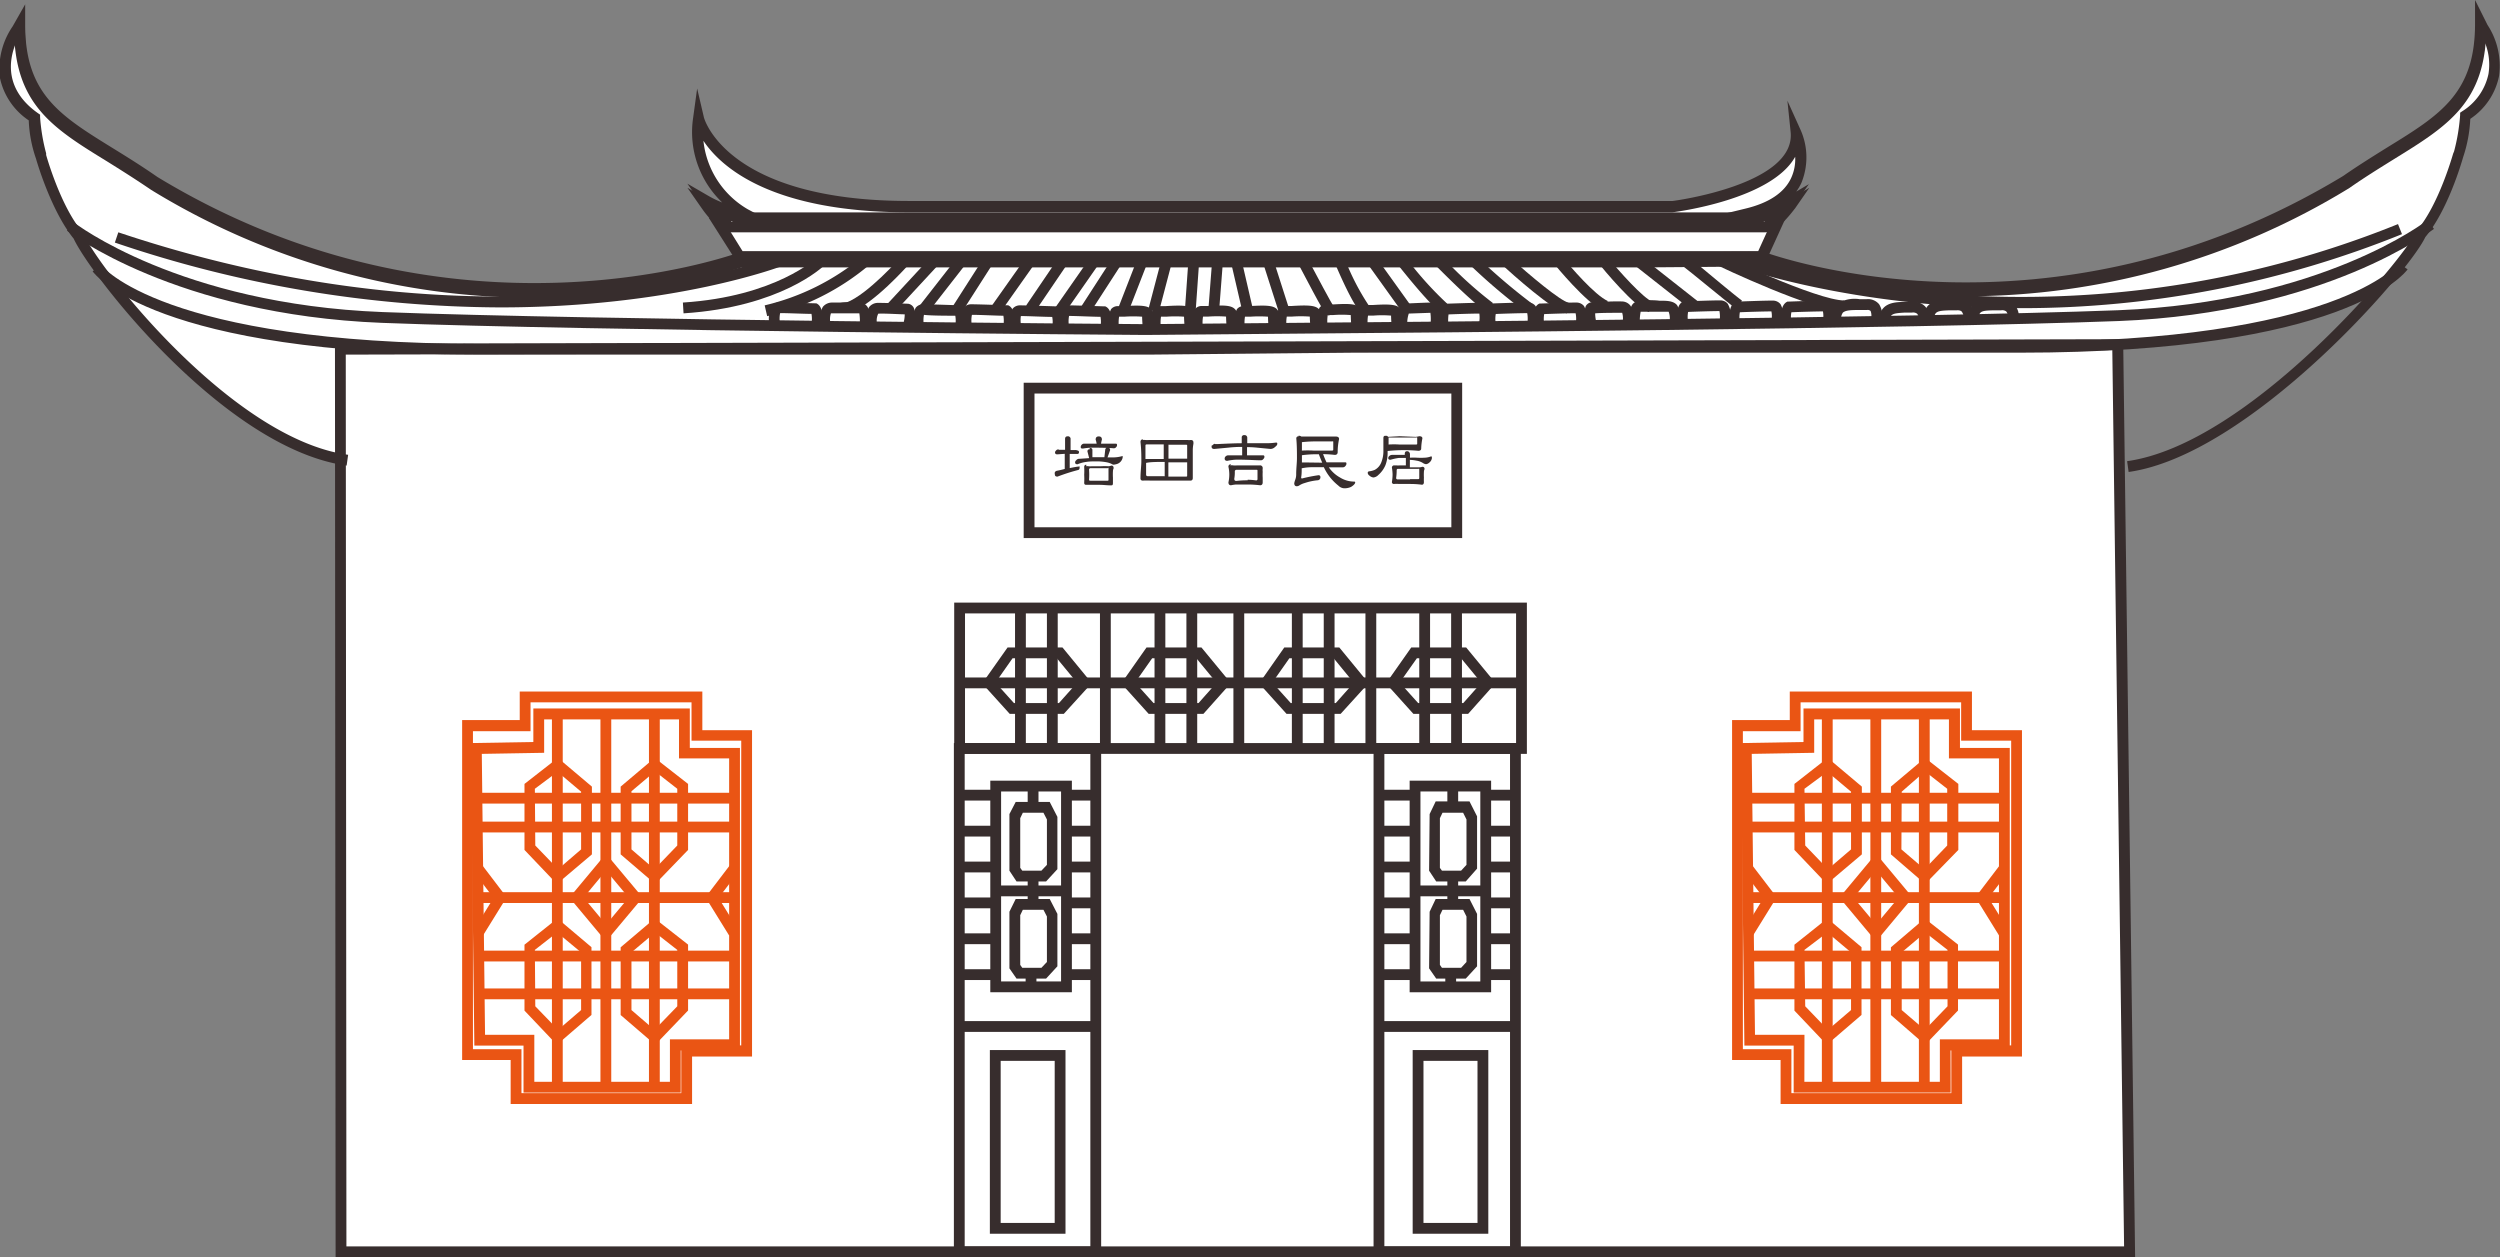 <svg id="圖層_1" data-name="圖層 1" xmlns="http://www.w3.org/2000/svg" xmlns:xlink="http://www.w3.org/1999/xlink" viewBox="0 0 231.37 116.35"><rect x="0" y="0" width="231.37" height="116.35" fill="#808080" stroke="none"/><defs><style>.cls-1{fill:none;}.cls-2{clip-path:url(#clip-path);}.cls-3{fill:#fff;}.cls-4{fill:#ea5514;}.cls-5{fill:#372d2d;}</style><clipPath id="clip-path" transform="translate(0 0)"><rect class="cls-1" width="231.37" height="116.35"/></clipPath></defs><g class="cls-2"><path class="cls-3" d="M163.09,23.72l1.41-3.09h-.32a8.92,8.92,0,0,0,1.5-1.63l-.47.24c.25-.31.42-.56.47-.61a8.79,8.79,0,0,1-3.5,1.16h-.5c7.27-1.74,4.5-7.59,4.5-7.59.55,5.43-11.42,6.93-11.42,6.93H84.09C66.5,19.13,64.63,11,64.63,11a8.77,8.77,0,0,0,4.3,8.8h-.07a8.85,8.85,0,0,1-3.51-1.16c.05.05.22.3.48.61L65.35,19a9.33,9.33,0,0,0,1.5,1.63H66.5l2,3.09h94.63Z" transform="translate(0 0)"/><path class="cls-3" d="M229.77,2.53l-.21-.41c0,8.41-5.34,9.54-12.46,14.5-28,17-54,7.12-54,7.11l-11.15.08H68.56s-26.2,10-54.28-7c-7.11-5-12.45-6.09-12.45-14.5l-.25.44s-3.31,4.7,1.66,8.16c.37,3.37.65,3.62.65,3.62A24.84,24.84,0,0,0,7,21.35c.13.17.25.35.39.5A25.43,25.43,0,0,0,9.9,25.7c4.29,5.67,13.16,15.14,21.61,16.79l0,73.36H197.09L196,31.9h-.12c15.66-.9,22.41-4.11,25-5.94A24.67,24.67,0,0,0,224,21.67a4.88,4.88,0,0,0,.38-.49,24.84,24.84,0,0,0,3.07-6.84s.29-.25.66-3.62c5-3.46,1.62-8.19,1.62-8.19" transform="translate(0 0)"/><path class="cls-4" d="M63,101.12H48.45V96.77H43.9l-.33-28,5.79-.1v-3.1H63.84v3.65h4.64v28H63Zm-13.55-1H62V96.19h5.48v-26H62.84V66.58H50.36v3.09l-5.77.1.3,26h4.56Z" transform="translate(0 0)"/><path class="cls-4" d="M64.05,102.17H47.26V98.1H42.77V66.64H48.1V64H65v3.58H69.6v30.2H64.05Zm-15.79-1H63.05V96.75H68.6V68.55H64V65H49.1v2.67H43.77V97.1h4.49Z" transform="translate(0 0)"/><rect class="cls-4" x="44.16" y="76.04" width="23.81" height="1"/><rect class="cls-4" x="44.16" y="73.37" width="23.81" height="1"/><rect class="cls-4" x="44.16" y="82.57" width="23.81" height="1"/><rect class="cls-4" x="44.16" y="87.98" width="23.81" height="1"/><rect class="cls-4" x="44.16" y="91.48" width="23.81" height="1"/><rect class="cls-4" x="55.57" y="66.08" width="1" height="34.54"/><rect class="cls-4" x="51.08" y="66.08" width="1" height="34.54"/><rect class="cls-4" x="60.06" y="66.08" width="1" height="34.54"/><path class="cls-4" d="M51.54,96.69l-3-3.16v-6.1L51.59,85l3.15,2.66v6.27Zm-2-3.56,2.11,2.18,2.13-1.83V88.14L51.56,86.3,49.5,87.91Z" transform="translate(0 0)"/><path class="cls-4" d="M51.54,81.81l-3-3.15V72.55l3.09-2.41,3.15,2.66v6.27Zm-2-3.56,2.11,2.19,2.13-1.83V73.27l-2.18-1.84L49.5,73Z" transform="translate(0 0)"/><polygon class="cls-4" points="55.68 86.64 52.7 83.07 55.64 79.54 56.41 80.18 54.01 83.07 56.45 86 55.68 86.64"/><polygon class="cls-4" points="44.7 86.58 43.85 86.06 45.68 83.1 43.77 80.59 44.56 79.98 46.89 83.04 44.7 86.58"/><path class="cls-4" d="M60.64,96.69l-3.2-2.75V87.67L60.59,85l3.09,2.42v6.1Zm-2.2-3.21,2.13,1.83,2.11-2.18V87.91L60.62,86.3l-2.18,1.84Z" transform="translate(0 0)"/><path class="cls-4" d="M60.64,81.81l-3.2-2.74V72.8l3.15-2.66,3.09,2.41v6.11Zm-2.2-3.2,2.13,1.83,2.11-2.19V73l-2.06-1.61-2.18,1.84Z" transform="translate(0 0)"/><polygon class="cls-4" points="56.49 86.64 55.73 86 58.18 83.07 55.77 80.18 56.53 79.54 59.48 83.07 56.49 86.64"/><polygon class="cls-4" points="67.48 86.58 65.29 83.04 67.62 79.98 68.42 80.59 66.5 83.1 68.33 86.06 67.48 86.58"/><path class="cls-5" d="M162.72,24.24v0H68.19l-2.6-4.09h.35a10.27,10.27,0,0,1-1-1.22L63.62,17l2,1.16a8.89,8.89,0,0,0,1.22.58,9,9,0,0,1-2.69-7.85l.37-2.7.62,2.65c0,.08,2.07,7.76,19,7.76h70.66c.05,0,11.42-1.49,10.92-6.38l-.3-2.9L166.63,12a6.25,6.25,0,0,1,.08,4.94,4.84,4.84,0,0,1-.47.79l1.17-.69L166.1,18.9a9.73,9.73,0,0,1-1,1.23h.18l-1.73,3.8-.37-.18v.47Zm-94-1h94l.95-2.09h-.35v-1a.7.7,0,0,0,.33-.13,8.78,8.78,0,0,1-1.49.29h-4.76l4.12-1c2.17-.52,3.59-1.46,4.23-2.8a4.16,4.16,0,0,0,.39-2c-2.2,3.95-10.94,5.09-11.37,5.14H84.1c-12.6,0-17.33-4.11-19-6.62a8.33,8.33,0,0,0,4.11,6.34l1.77.94H68.82A9,9,0,0,1,67.34,20a.71.71,0,0,0,.32.13v1h-.25Z" transform="translate(0 0)"/><path class="cls-5" d="M197,43.68l-.14-1c11.36-1.59,25.69-18.81,26.74-21.22l.07-.12c2.06-2.41,3.35-7.1,3.37-7.14l.08-.19a17.88,17.88,0,0,0,.56-3.36l0-.22.19-.13a5.37,5.37,0,0,0,2.43-3.44A5.46,5.46,0,0,0,230,4c-.61,5.52-4,7.6-8.47,10.38-1.3.81-2.65,1.64-4.1,2.65-27.17,16.49-52.57,7.86-54.43,7.19l-11.05.09H68.65c-1.73.62-27.49,9.38-54.63-7.09-1.48-1-2.82-1.86-4.13-2.67C5.38,11.76,2,9.68,1.42,4.11c-.59,1.5-1,4.19,2.1,6.37l.19.13,0,.23a17.62,17.62,0,0,0,.56,3.35l0,0,0,.15s1.31,4.73,3.36,7.14l.08.13c1.28,3,13.65,19,24.51,20.48l-.14,1c-11.35-1.59-23.74-17.69-25.26-21-2-2.46-3.31-6.77-3.49-7.41a12.18,12.18,0,0,1-.67-3.54,6.29,6.29,0,0,1-2.68-4A7,7,0,0,1,1.17,2.44L2.33.4V2.29c0,6.41,3.22,8.4,8.09,11.41,1.25.77,2.67,1.65,4.15,2.68,27.5,16.69,53.55,7.06,53.81,7l.18,0H151.9l11.21-.09.07,0c1.11.41,26.48,9.45,53.67-7,1.44-1,2.86-1.88,4.11-2.66,4.88-3,8.1-5,8.1-11.42V0l1.15,2.3A6.94,6.94,0,0,1,231.29,7a6.25,6.25,0,0,1-2.67,4,12.86,12.86,0,0,1-.66,3.54c-.18.63-1.45,4.95-3.5,7.4C222.9,25.29,208.16,42.11,197,43.68Z" transform="translate(0 0)"/><path class="cls-5" d="M163.37,21.5H67.66c-1.09,0-2.36-1.71-2.72-2.23l-1.32-1.89,2,1.17a8.48,8.48,0,0,0,3.29,1.11h93.27a8.42,8.42,0,0,0,3.27-1.11l2-1.17-1.31,1.89C165.73,19.79,164.46,21.5,163.37,21.5Zm-.17-1h.17a.7.7,0,0,0,.33-.13Zm-95.86-.13a.71.71,0,0,0,.32.13h.18Z" transform="translate(0 0)"/><path class="cls-5" d="M49.44,27.56A67.66,67.66,0,0,1,14,17.58c-1.47-1-2.82-1.85-4.12-2.66-5-3.07-8.57-5.29-8.57-12.27h1c0,6.42,3.22,8.41,8.1,11.42,1.25.78,2.67,1.65,4.14,2.68,27.5,16.69,53.55,7.06,53.81,7l.18,0H151.9l11.25-.09v1l-11.25.09H68.65A60.82,60.82,0,0,1,49.44,27.56Z" transform="translate(0 0)"/><path class="cls-5" d="M106,31c-.52,0-51.68-.38-70.65-1.12-19.13-.75-29.06-8.45-29.15-8.53l.62-.78c.09.07,9.79,7.58,28.57,8.31,19,.74,70.1,1.12,70.61,1.12l19.44-.17c.51,0,51.66-.39,70.62-1.12,18.78-.74,28.48-8.24,28.57-8.32l.63.79c-.1.07-10,7.78-29.16,8.53-19,.73-70.14,1.12-70.65,1.12Z" transform="translate(0 0)"/><path class="cls-5" d="M71.26,30.19a2.59,2.59,0,0,1,.16-1.88.85.85,0,0,1,.67-.32c.7,0,3.18.08,3.29.08l.16,0c.28.11.72.51.56,2l-1-.1a2.62,2.62,0,0,0,0-.92c-.63,0-2.3-.08-2.9-.07a2.45,2.45,0,0,0,0,1ZM72.1,29Z" transform="translate(0 0)"/><path class="cls-5" d="M84.57,30.37a2.6,2.6,0,0,1,.17-1.88.87.87,0,0,1,.66-.33c.71,0,3.19.09,3.29.09l.16,0c.28.11.72.51.56,2l-1-.11a2.64,2.64,0,0,0,0-.92c-.63,0-2.25,0-2.9-.08a2.7,2.7,0,0,0,0,1Z" transform="translate(0 0)"/><path class="cls-5" d="M89,30.37a2.66,2.66,0,0,1,.17-1.88.91.91,0,0,1,.67-.33c.71,0,3.19.09,3.29.09l.16,0c.28.11.73.51.57,2l-1-.11a2.73,2.73,0,0,0,0-.92c-.63,0-2.27-.09-2.91-.08a2.5,2.5,0,0,0,0,1Z" transform="translate(0 0)"/><path class="cls-5" d="M93.53,30.47a2.55,2.55,0,0,1,.17-1.88.86.86,0,0,1,.67-.33c.7,0,3.18.09,3.28.09l.16,0c.28.11.72.5.57,2l-1-.1a2.39,2.39,0,0,0,0-.92c-.63,0-2.3-.08-2.9-.08a2.53,2.53,0,0,0,.05,1Zm.85-1.21Z" transform="translate(0 0)"/><path class="cls-5" d="M98,30.47a2.55,2.55,0,0,1,.17-1.88.85.85,0,0,1,.66-.33c.71,0,3.19.09,3.29.09l.16,0c.28.11.73.5.57,2l-1-.11a2.73,2.73,0,0,0,0-.92c-.63,0-2.28-.08-2.91-.08a2.74,2.74,0,0,0,0,1Zm.85-1.21Z" transform="translate(0 0)"/><path class="cls-5" d="M75.91,30.31a2.55,2.55,0,0,1,.25-1.92A1.1,1.1,0,0,1,77,28h.76a6.38,6.38,0,0,1,2.25.14c.69.36.56,2,.54,2.16l-1-.09A4.46,4.46,0,0,0,79.53,29c-.3,0-1.18,0-1.72,0H77c-.08,0-.09,0-.1,0a1.72,1.72,0,0,0,0,1.07Z" transform="translate(0 0)"/><path class="cls-5" d="M84.55,30.38l-1-.29a2.94,2.94,0,0,0,.18-1c-.48,0-1.76-.09-2.45-.06a1.45,1.45,0,0,0-.08,1.06l-1,.21a2.55,2.55,0,0,1,.22-1.86,1.05,1.05,0,0,1,.8-.41c.93,0,2.75.08,2.82.08a.7.7,0,0,1,.52.36A2.47,2.47,0,0,1,84.55,30.38Z" transform="translate(0 0)"/><path class="cls-5" d="M181.9,27.42a59.41,59.41,0,0,1-19-2.86l.36-.94c.26.1,26.1,9.64,53.63-7.06,1.45-1,2.87-1.89,4.13-2.67,4.86-3,8.08-5,8.08-11.41h1c0,7-3.59,9.19-8.56,12.26-1.3.81-2.65,1.64-4.11,2.66A67.9,67.9,0,0,1,181.9,27.42Z" transform="translate(0 0)"/><path class="cls-5" d="M44.46,32.82c-30.1,0-35.67-7.4-35.89-7.71l.81-.58c0,.07,5.68,7.29,35.08,7.29h61.77l18.92-.18h61.78c29.4,0,35-7.22,35.07-7.29l.82.58c-.23.32-5.8,7.71-35.89,7.71H125.16l-18.92.18Z" transform="translate(0 0)"/><path class="cls-5" d="M183.12,29.61h-1c0-1.83,1.35-1.86,2.33-1.88l.68,0a1.5,1.5,0,0,1,1.28.41,1.83,1.83,0,0,1,.43,1.37l-1-.1.49.05-.49-.05a.89.89,0,0,0-.16-.58.61.61,0,0,0-.48-.11l-.74,0C183.33,28.75,183.12,28.81,183.12,29.61Z" transform="translate(0 0)"/><path class="cls-5" d="M179,29.65h-1c0-1.85,1.37-1.89,2.38-1.92l.63,0a1.48,1.48,0,0,1,1.25.4,2,2,0,0,1,.47,1.46l-1-.09a1,1,0,0,0-.18-.67s-.13-.14-.46-.11l-.68,0C179.23,28.76,179,28.84,179,29.65Z" transform="translate(0 0)"/><path class="cls-5" d="M174.88,29.86h-1c0-1.85,1.37-1.9,2.37-1.92l.63,0a1.5,1.5,0,0,1,1.28.41,1.79,1.79,0,0,1,.43,1.37l-1-.1.49.05-.49-.05a.83.83,0,0,0-.16-.58.61.61,0,0,0-.48-.11l-.68,0C175.11,29,174.88,29.05,174.88,29.86Z" transform="translate(0 0)"/><path class="cls-5" d="M174.12,29.9l-1-.27a1.22,1.22,0,0,0,0-.85.41.41,0,0,0-.34-.09h-.68c-.64,0-1.3,0-1.55.25a1,1,0,0,0-.14.78l-1,.09a2,2,0,0,1,.41-1.55,3,3,0,0,1,2.29-.57h.63a1.34,1.34,0,0,1,1.17.47A2.15,2.15,0,0,1,174.12,29.9Z" transform="translate(0 0)"/><path class="cls-5" d="M164.86,29.91c-.16-1.48.29-1.88.57-2l.15,0c.11,0,2.6-.1,3.3-.09a.9.9,0,0,1,.68.34,2.35,2.35,0,0,1,.15,1.73l-1-.23a2.31,2.31,0,0,0,0-.84c-.62,0-2.29.05-2.92.08a2.37,2.37,0,0,0,0,.92Z" transform="translate(0 0)"/><path class="cls-5" d="M160.08,29.91c-.15-1.48.29-1.88.57-2l.16,0c.1,0,2.57-.1,3.3-.09a.9.9,0,0,1,.68.34,2.3,2.3,0,0,1,.15,1.73l-1-.23a2.07,2.07,0,0,0,0-.84c-.64,0-2.28.05-2.92.08a2.71,2.71,0,0,0,0,.92Z" transform="translate(0 0)"/><path class="cls-5" d="M160.13,30l-1-.21a2.7,2.7,0,0,0,0-1c-.64,0-2.27.05-2.9.08a2.62,2.62,0,0,0,0,.92l-1,.1c-.16-1.48.28-1.88.56-2l.16,0c.1,0,2.59-.1,3.29-.09a.87.87,0,0,1,.67.33A2.59,2.59,0,0,1,160.13,30Zm-.85-1.21Z" transform="translate(0 0)"/><path class="cls-5" d="M146.82,30.2l-1-.21a2.5,2.5,0,0,0,0-1c-.62,0-2.28.05-2.91.08a2.89,2.89,0,0,0,0,.92l-1,.1c-.16-1.48.29-1.88.57-2l.16,0c.1,0,2.57-.1,3.29-.09a.89.89,0,0,1,.67.33A2.59,2.59,0,0,1,146.82,30.2Z" transform="translate(0 0)"/><path class="cls-5" d="M142.34,30.2l-1-.22a2.68,2.68,0,0,0,0-1c-.64,0-2.28.05-2.91.08a2.67,2.67,0,0,0,0,.91l-1,.11c-.16-1.48.29-1.88.57-2l.16,0c.1,0,2.56-.09,3.29-.09a.85.85,0,0,1,.66.33A2.6,2.6,0,0,1,142.34,30.2Z" transform="translate(0 0)"/><path class="cls-5" d="M133.09,30.24c-.15-1.37.14-1.86.33-2l.13-.13h.19c.1,0,2.58-.09,3.29-.09a.85.85,0,0,1,.66.33,2.65,2.65,0,0,1,.17,1.88l-1-.21a2.74,2.74,0,0,0,.05-1c-.59,0-2.19.05-2.85.08a3.83,3.83,0,0,0,0,1.06Z" transform="translate(0 0)"/><path class="cls-5" d="M129.34,30.37a2.76,2.76,0,0,1,.46-2.14l.13-.14h.2c.08,0,2-.1,2.52-.09a.75.75,0,0,1,.55.27,3,3,0,0,1,.18,2l-1-.16a4.37,4.37,0,0,0,0-1.16l-2,.07a2.75,2.75,0,0,0-.12,1.23ZM132.63,29Z" transform="translate(0 0)"/><path class="cls-5" d="M155.48,30.13l-1-.22a1.72,1.72,0,0,0-.05-1.06s0,0-.1,0h-.77c-.54,0-1.39,0-1.72,0a4.51,4.51,0,0,0-.07,1.19l-1,.09c0-.19-.14-1.82.55-2.16a6.22,6.22,0,0,1,2.25-.14c.67,0,1.29,0,1.64.41A2.57,2.57,0,0,1,155.48,30.13Z" transform="translate(0 0)"/><path class="cls-5" d="M146.83,30.2a2.57,2.57,0,0,1-.07-1.87.72.72,0,0,1,.44-.34c.16,0,2-.13,2.91-.09a1,1,0,0,1,.8.41,2.55,2.55,0,0,1,.22,1.86l-1-.22a1.76,1.76,0,0,0,0-1c-.71,0-2,0-2.5.05a3.12,3.12,0,0,0,.17,1Z" transform="translate(0 0)"/><path class="cls-5" d="M102.63,30.61a2.89,2.89,0,0,1,.2-2,.8.8,0,0,1,.61-.28l.56,0c1.46-.09,2.17-.07,2.52.27a.63.63,0,0,1,.19.49c0,.44.07,1.41.07,1.42l-1,.09s-.07-.76-.08-1.29a11.38,11.38,0,0,0-1.65,0l-.48,0a3.41,3.41,0,0,0,0,1.08ZM105.71,29h0Z" transform="translate(0 0)"/><path class="cls-5" d="M106.51,30.61a2.84,2.84,0,0,1,.21-2,.76.76,0,0,1,.6-.28l.56,0c1.46-.09,2.17-.07,2.51.27a.61.61,0,0,1,.2.49c0,.36,0,1.15.07,1.42l-1,.09s-.07-.76-.08-1.29a11.22,11.22,0,0,0-1.64,0l-.49,0a3.41,3.41,0,0,0,0,1.08Z" transform="translate(0 0)"/><path class="cls-5" d="M110.39,30.61a2.8,2.8,0,0,1,.2-2,.78.78,0,0,1,.61-.29l.56,0c1.46-.09,2.17-.07,2.51.27a.61.61,0,0,1,.2.49c0,.36,0,1.15.07,1.42l-1,.09s-.06-.76-.07-1.29a11.38,11.38,0,0,0-1.65,0l-.48,0a3.13,3.13,0,0,0,0,1.08ZM113.47,29h0Z" transform="translate(0 0)"/><path class="cls-5" d="M114.27,30.61a2.78,2.78,0,0,1,.21-2,.76.76,0,0,1,.6-.28l.56,0c1.46-.09,2.17-.07,2.51.26a.68.68,0,0,1,.21.49c0,.37,0,1.16.06,1.43l-1,.09s-.06-.76-.07-1.29a11.22,11.22,0,0,0-1.64,0l-.49,0a3.35,3.35,0,0,0,0,1.08Z" transform="translate(0 0)"/><path class="cls-5" d="M118.15,30.61a2.8,2.8,0,0,1,.2-2,.78.78,0,0,1,.61-.29l.56,0c1.46-.09,2.17-.07,2.51.26a.63.63,0,0,1,.2.49c0,.37,0,1.16.07,1.43l-1,.09s-.07-.76-.08-1.29a11.38,11.38,0,0,0-1.65,0l-.48,0a3.13,3.13,0,0,0,0,1.08Z" transform="translate(0 0)"/><path class="cls-5" d="M121.93,30.46a2.89,2.89,0,0,1,.2-2,.8.8,0,0,1,.61-.28l.56,0c1.46-.09,2.17-.07,2.51.26a.63.63,0,0,1,.2.49c0,.37,0,1.16.07,1.43l-1,.09s-.06-.77-.07-1.29a10.12,10.12,0,0,0-1.65,0l-.48,0a3.47,3.47,0,0,0,0,1.09Z" transform="translate(0 0)"/><path class="cls-5" d="M125.66,30.52a2.83,2.83,0,0,1,.2-2,.81.81,0,0,1,.61-.29l.55,0c1.46-.09,2.17-.07,2.52.27a.6.6,0,0,1,.2.48c0,.37,0,1.15.07,1.43l-1,.08s-.06-.76-.07-1.28a10.24,10.24,0,0,0-1.66,0l-.47,0a3.19,3.19,0,0,0,0,1.09Z" transform="translate(0 0)"/><path class="cls-5" d="M46.28,28.45a112,112,0,0,1-35.65-6l.32-.95c35.56,11.92,60.94,2.24,61.19,2.14l.37.93C72.35,24.64,62.39,28.45,46.28,28.45Z" transform="translate(0 0)"/><path class="cls-5" d="M63.26,29l-.06-1c8.61-.55,12.37-4.13,12.4-4.17l.71.71C76.15,24.69,72.28,28.42,63.26,29Z" transform="translate(0 0)"/><path class="cls-5" d="M71,29.26l-.23-1a22,22,0,0,0,9-4.48l.68.74A22.67,22.67,0,0,1,71,29.26Z" transform="translate(0 0)"/><path class="cls-5" d="M78.68,28.94,78.33,28c2-.76,4.94-4.12,5-4.15l.75.66C83.93,24.65,80.93,28.08,78.68,28.94Z" transform="translate(0 0)"/><rect class="cls-5" x="81.55" y="25.83" width="5.87" height="1" transform="translate(7.74 70.4) rotate(-47.18)"/><rect class="cls-5" x="84.24" y="25.98" width="5.83" height="1" transform="translate(12.65 78.88) rotate(-52.02)"/><rect class="cls-5" x="87.24" y="25.98" width="5.45" height="1" transform="translate(19.19 88) rotate(-57.4)"/><rect class="cls-5" x="90.9" y="25.9" width="5.67" height="1" transform="translate(18.07 87.7) rotate(-54.74)"/><rect class="cls-5" x="94.19" y="25.83" width="5.41" height="1" transform="translate(20.69 91.7) rotate(-55.83)"/><rect class="cls-5" x="96.65" y="26.09" width="5.88" height="1" transform="translate(20.8 93.05) rotate(-55.1)"/><rect class="cls-5" x="99.14" y="25.98" width="5.49" height="1" transform="translate(24.33 97.67) rotate(-57.12)"/><rect class="cls-5" x="102.47" y="25.9" width="4.77" height="1" transform="translate(42.24 114.55) rotate(-68.75)"/><rect class="cls-5" x="104.97" y="25.98" width="4.77" height="1" transform="translate(54.47 123.59) rotate(-75.28)"/><rect class="cls-5" x="108.02" y="25.98" width="4.62" height="1" transform="translate(76.15 134.67) rotate(-85.97)"/><rect class="cls-5" x="110.2" y="25.98" width="4.62" height="1" transform="translate(77.43 136.61) rotate(-85.58)"/><rect class="cls-5" x="114.46" y="24.12" width="1" height="4.77" transform="translate(-3.02 26.61) rotate(-13.03)"/><rect class="cls-5" x="117.64" y="24.06" width="1" height="5.06" transform="translate(-2.48 37.3) rotate(-17.76)"/><path class="cls-5" d="M123,29.19c-.33,0-.48-.29-2.9-4.87l.88-.46c.85,1.61,2.27,4.26,2.45,4.51l-.39.27,0,.54Z" transform="translate(0 0)"/><path class="cls-5" d="M126.26,29.21c-.67-.31-1.87-2.85-2.75-4.93l.92-.39a22.46,22.46,0,0,0,2.28,4.43Z" transform="translate(0 0)"/><rect class="cls-5" x="128.05" y="23.57" width="1" height="5.52" transform="translate(8.75 79.87) rotate(-35.66)"/><path class="cls-5" d="M133.58,29.05c-.78-.29-3.26-3.35-4.29-4.65l.78-.62a31.56,31.56,0,0,0,3.87,4.33Z" transform="translate(0 0)"/><path class="cls-5" d="M137.74,28.94c-1.13-.56-4.59-4.1-5-4.5l.72-.7a36.34,36.34,0,0,0,4.7,4.3Z" transform="translate(0 0)"/><path class="cls-5" d="M141.23,28.91a54.33,54.33,0,0,1-5.16-4.37l.68-.73a56.16,56.16,0,0,0,5,4.26Z" transform="translate(0 0)"/><path class="cls-5" d="M145,29c-1.28-.23-5.17-3.75-5.94-4.45l.68-.74c1.82,1.67,4.71,4.07,5.43,4.2Z" transform="translate(0 0)"/><path class="cls-5" d="M148.38,28.77c-1.63-.77-4.44-4.22-4.56-4.37l.77-.63c.77.95,3,3.54,4.21,4.09Z" transform="translate(0 0)"/><path class="cls-5" d="M152.61,28.87c-1.34-.44-4.2-3.93-4.76-4.62l.78-.63c1.23,1.52,3.48,4,4.29,4.3Z" transform="translate(0 0)"/><rect class="cls-5" x="153.73" y="22.91" width="1" height="6.66" transform="translate(38.24 131.22) rotate(-51.8)"/><path class="cls-5" d="M160.71,28.6c-.54-.35-4.51-3.66-5-4l.64-.77c1.75,1.47,4.5,3.74,4.87,4Z" transform="translate(0 0)"/><path class="cls-5" d="M187.06,28.52c-15.81,0-26.51-3.9-26.68-4l.35-.94c.28.11,28.52,10.37,61.2-2.84l.37.93A93.83,93.83,0,0,1,187.06,28.52Z" transform="translate(0 0)"/><path class="cls-5" d="M170.67,28.81c-2.79,0-11.5-4.14-11.87-4.32l.43-.9c.09,0,8.88,4.19,11.46,4.22Z" transform="translate(0 0)"/><path class="cls-5" d="M197.6,116.35H31.06L31,31.82h.5l165-.43v.5Zm-165.54-1H196.58L195.49,32.4,32,32.82Z" transform="translate(0 0)"/><path class="cls-4" d="M180.53,101.12H166V96.77h-4.56l-.32-28,5.79-.1v-3.1h14.48v3.65H186v28h-5.48Zm-13.54-1h12.54V96.19H185v-26h-4.63V66.58H167.9v3.09l-5.78.1.3,26H167Z" transform="translate(0 0)"/><path class="cls-4" d="M181.59,102.17h-16.8V98.1H160.3V66.64h5.34V64H182.5v3.58h4.63v30.2h-5.54Zm-15.8-1h14.8V96.75h5.54V68.55H181.5V65H166.64v2.67H161.3V97.1h4.49Z" transform="translate(0 0)"/><rect class="cls-4" x="161.7" y="76.04" width="23.81" height="1"/><rect class="cls-4" x="161.7" y="73.37" width="23.81" height="1"/><rect class="cls-4" x="161.7" y="82.57" width="23.81" height="1"/><rect class="cls-4" x="161.7" y="87.98" width="23.81" height="1"/><rect class="cls-4" x="161.7" y="91.48" width="23.81" height="1"/><rect class="cls-4" x="173.1" y="66.08" width="1" height="34.54"/><rect class="cls-4" x="168.61" y="66.08" width="1" height="34.54"/><rect class="cls-4" x="177.59" y="66.08" width="1" height="34.54"/><path class="cls-4" d="M169.07,96.69l-3-3.16v-6.1L169.12,85l3.16,2.66v6.27Zm-2-3.56,2.1,2.18,2.14-1.83V88.14l-2.19-1.84L167,87.91Z" transform="translate(0 0)"/><path class="cls-4" d="M169.07,81.81l-3-3.15V72.55l3.08-2.41,3.16,2.66v6.27Zm-2-3.56,2.1,2.19,2.14-1.83V73.27l-2.19-1.84L167,73Z" transform="translate(0 0)"/><polygon class="cls-4" points="173.22 86.64 170.24 83.07 173.18 79.54 173.95 80.18 171.54 83.07 173.99 86 173.22 86.64"/><polygon class="cls-4" points="162.24 86.58 161.39 86.06 163.22 83.1 161.3 80.59 162.09 79.98 164.43 83.04 162.24 86.58"/><path class="cls-4" d="M178.17,96.69,175,93.94V87.67L178.13,85l3.08,2.42v6.1ZM176,93.48l2.14,1.83,2.1-2.18V87.91l-2.06-1.61L176,88.14Z" transform="translate(0 0)"/><path class="cls-4" d="M178.17,81.81,175,79.07V72.8l3.16-2.66,3.08,2.41v6.11Zm-2.2-3.2,2.14,1.83,2.1-2.19V73l-2.06-1.61L176,73.27Z" transform="translate(0 0)"/><polygon class="cls-4" points="174.03 86.64 173.26 86 175.71 83.07 173.3 80.18 174.07 79.54 177.01 83.07 174.03 86.64"/><polygon class="cls-4" points="185.01 86.58 182.82 83.04 185.15 79.98 185.95 80.59 184.03 83.1 185.86 86.06 185.01 86.58"/><path class="cls-5" d="M141.31,69.77h-53v-14h53Zm-52-1h51v-12h-51Z" transform="translate(0 0)"/><path class="cls-5" d="M101.91,116.35H88.28V68.77h13.63Zm-12.63-1h11.63V69.77H89.28Z" transform="translate(0 0)"/><rect class="cls-5" x="101.8" y="55.97" width="1" height="13.3"/><rect class="cls-5" x="114.15" y="55.97" width="1" height="13.3"/><rect class="cls-5" x="126.37" y="56.28" width="1" height="12.99"/><rect class="cls-5" x="88.78" y="62.7" width="52.04" height="1"/><rect class="cls-5" x="93.94" y="56.28" width="1" height="12.99"/><rect class="cls-5" x="96.89" y="56.28" width="1" height="12.99"/><path class="cls-5" d="M98.45,66.07h-5l-2.55-2.82,2.35-3.33h5.08l2.71,3.3Zm-4.61-1H98l1.68-1.88-1.87-2.27h-4.1l-1.58,2.25Z" transform="translate(0 0)"/><rect class="cls-5" x="106.85" y="56.28" width="1" height="12.99"/><rect class="cls-5" x="109.8" y="56.28" width="1" height="12.99"/><path class="cls-5" d="M111.37,66.07h-5.06l-2.54-2.82,2.34-3.33h5.08l2.72,3.3Zm-4.61-1h4.16l1.67-1.88-1.87-2.27h-4.09l-1.58,2.25Z" transform="translate(0 0)"/><rect class="cls-5" x="119.56" y="56.28" width="1" height="12.99"/><rect class="cls-5" x="122.51" y="56.28" width="1" height="12.99"/><path class="cls-5" d="M124.07,66.07h-5l-2.54-2.82,2.33-3.33h5.09l2.71,3.3Zm-4.61-1h4.16l1.67-1.88-1.86-2.27h-4.1l-1.58,2.25Z" transform="translate(0 0)"/><rect class="cls-5" x="131.35" y="56.28" width="1" height="12.99"/><rect class="cls-5" x="134.3" y="56.28" width="1" height="12.99"/><path class="cls-5" d="M135.87,66.07h-5.06l-2.54-2.82,2.34-3.33h5.08l2.72,3.3Zm-4.62-1h4.17l1.67-1.88-1.87-2.27h-4.09l-1.59,2.25Z" transform="translate(0 0)"/><rect class="cls-5" x="88.78" y="94.5" width="12.63" height="1"/><path class="cls-5" d="M99.2,91.83H91.65V72.25H99.2Zm-6.55-1H98.2V73.25H92.65Z" transform="translate(0 0)"/><rect class="cls-5" x="88.78" y="89.7" width="3.37" height="1"/><rect class="cls-5" x="88.78" y="86.38" width="3.37" height="1"/><rect class="cls-5" x="88.78" y="83.06" width="3.37" height="1"/><rect class="cls-5" x="88.78" y="79.74" width="3.37" height="1"/><rect class="cls-5" x="88.78" y="76.42" width="3.37" height="1"/><rect class="cls-5" x="88.78" y="73.09" width="3.37" height="1"/><rect class="cls-5" x="98.93" y="89.7" width="2.53" height="1"/><rect class="cls-5" x="98.93" y="86.38" width="2.53" height="1"/><rect class="cls-5" x="98.93" y="83.06" width="2.53" height="1"/><rect class="cls-5" x="98.93" y="79.74" width="2.53" height="1"/><rect class="cls-5" x="98.93" y="76.42" width="2.53" height="1"/><rect class="cls-5" x="98.93" y="73.09" width="2.53" height="1"/><path class="cls-5" d="M96.81,81.58H94.08l-.66-1,0-5.24L94,74.22h3.15l.71,1.38v4.84Zm-2.2-1h1.77l.51-.54v-4.2l-.32-.62H94.66l-.24.5v4.6Z" transform="translate(0 0)"/><path class="cls-5" d="M96.81,90.57H94.08l-.66-.95,0-5.24L94,83.2h3.15l.71,1.38v4.85Zm-2.2-1h1.77l.51-.54V84.82l-.32-.62H94.66l-.24.5v4.6Z" transform="translate(0 0)"/><rect class="cls-5" x="95.11" y="72.75" width="1" height="1.97"/><rect class="cls-5" x="95.11" y="81.08" width="1" height="2.74"/><rect class="cls-5" x="92.15" y="81.95" width="6.55" height="1"/><rect class="cls-5" x="94.92" y="90.2" width="1" height="1.13"/><path class="cls-5" d="M140.75,116.35H127.12V68.77h13.63Zm-12.63-1h11.63V69.77H128.12Z" transform="translate(0 0)"/><rect class="cls-5" x="127.62" y="94.5" width="12.63" height="1"/><path class="cls-5" d="M138,91.83h-7.54V72.25H138Zm-6.54-1H137V73.25h-5.54Z" transform="translate(0 0)"/><rect class="cls-5" x="127.62" y="89.7" width="3.37" height="1"/><rect class="cls-5" x="127.62" y="86.38" width="3.37" height="1"/><rect class="cls-5" x="127.62" y="83.06" width="3.37" height="1"/><rect class="cls-5" x="127.62" y="79.74" width="3.37" height="1"/><rect class="cls-5" x="127.62" y="76.42" width="3.37" height="1"/><rect class="cls-5" x="127.62" y="73.09" width="3.37" height="1"/><rect class="cls-5" x="137.77" y="89.7" width="2.53" height="1"/><rect class="cls-5" x="137.77" y="86.38" width="2.53" height="1"/><rect class="cls-5" x="137.77" y="83.06" width="2.53" height="1"/><rect class="cls-5" x="137.77" y="79.74" width="2.53" height="1"/><rect class="cls-5" x="137.77" y="76.42" width="2.53" height="1"/><rect class="cls-5" x="137.77" y="73.09" width="2.53" height="1"/><path class="cls-5" d="M135.65,81.58h-2.73l-.66-1,.05-5.24.56-1.17H136l.7,1.38v4.84Zm-2.2-1h1.77l.5-.54v-4.2l-.31-.62H133.5l-.24.5v4.6Z" transform="translate(0 0)"/><path class="cls-5" d="M135.65,90.57h-2.73l-.66-.95.05-5.24.56-1.18H136l.7,1.38v4.85Zm-2.2-1h1.77l.5-.54V84.82l-.31-.62H133.5l-.24.5v4.6Z" transform="translate(0 0)"/><rect class="cls-5" x="133.95" y="72.75" width="1" height="1.97"/><rect class="cls-5" x="133.95" y="81.08" width="1" height="2.74"/><rect class="cls-5" x="130.99" y="81.95" width="6.55" height="1"/><rect class="cls-5" x="133.76" y="90.2" width="1" height="1.13"/><path class="cls-5" d="M98.61,114.18h-7v-17h7Zm-6-1h5v-15h-5Z" transform="translate(0 0)"/><path class="cls-5" d="M137.74,114.18h-7v-17h7Zm-6-1h5v-15h-5Z" transform="translate(0 0)"/><path class="cls-5" d="M135.32,49.8H94.74V35.42h40.58Zm-39.58-1h38.58V36.42H95.74Z" transform="translate(0 0)"/><path class="cls-5" d="M98,41.63h.57v-1c0-.17.08-.25.24-.25a.24.24,0,0,1,.27.27l0,1h.4a.68.68,0,0,1,.27.05.14.14,0,0,1,.11.14c0,.11-.05.17-.14.17H99l0,1.31c.35-.07.61-.12.8-.14s.11,0,.11.13a.17.17,0,0,1-.14.19,17.67,17.67,0,0,0-1.9.61q-.24,0-.24-.18a.41.41,0,0,1,0-.24.32.32,0,0,1,.18-.12c.27-.05.51-.11.73-.17V42l-.69.05q-.21,0-.21-.18a.26.26,0,0,1,.09-.17.28.28,0,0,1,.23-.11m2.88-.14c.18,0,.26.07.26.2v.66h.38c.22,0,.46,0,.73,0l.08-.71a.2.2,0,0,1,.21-.17c.16,0,.24.07.24.23l-.24.67.62,0a3.16,3.16,0,0,0,.78-.13s0,.05,0,.15a.78.78,0,0,1-.64.62A.68.68,0,0,1,103,43a1.85,1.85,0,0,0-.66-.23,4.83,4.83,0,0,0-.88-.07c-.31,0-.63,0-.93.05a3,3,0,0,0-.81.22c-.14,0-.22-.06-.22-.16a.24.24,0,0,1,.1-.21.35.35,0,0,1,.31-.14l.89-.06a.07.07,0,0,1,0,0l-.16-.62c0-.13.07-.2.22-.2m.83-1.19c.2,0,.29.1.29.3a2.45,2.45,0,0,0-.08.37l1.37,0c.08,0,.11.05.11.13a.25.25,0,0,1-.08.19.28.28,0,0,1-.21.11q-.64-.06-2.07-.06a5.68,5.68,0,0,0-.78.08c-.15,0-.22,0-.22-.15a.3.3,0,0,1,.1-.21.29.29,0,0,1,.21-.09l.26,0h.9a1.82,1.82,0,0,0-.09-.37c0-.2.09-.3.29-.3m-1.16,2.76a.66.66,0,0,1,.21,0,1.24,1.24,0,0,0,.3,0h.86a6,6,0,0,1,.68,0,.83.83,0,0,0,.27-.06.19.19,0,0,1,.21.21.06.06,0,0,1,0,.05.69.69,0,0,0-.06.28,5.17,5.17,0,0,0,0,.57c0,.12,0,.29,0,.5s-.06.22-.19.22c-.37,0-.7-.05-1-.05h-.89l-.4,0c-.12,0-.18-.06-.18-.19a7,7,0,0,0,0-.74,6.45,6.45,0,0,0,0-.71c0-.15.07-.22.2-.22m1.27,1.48.67,0c.07,0,.11,0,.11-.08,0-.45,0-.78,0-1s0-.08-.1-.08q-.54,0-1.56,0a.13.13,0,0,0-.14.14,6.57,6.57,0,0,1,0,.91c0,.07,0,.11.16.11.26,0,.55,0,.89,0" transform="translate(0 0)"/><path class="cls-5" d="M105.75,40.72a1,1,0,0,1,.24,0,1.56,1.56,0,0,0,.35,0h2l1.57,0a.88.88,0,0,0,.29,0c.17,0,.25.08.25.24l0,.11a3.19,3.19,0,0,0-.06.61c0,.38,0,.8,0,1.24s0,.76,0,1.32c0,.16-.08.24-.22.24-.77,0-1.45,0-2.07,0-.85,0-1.39,0-1.61,0a7.25,7.25,0,0,0-.73,0,.19.19,0,0,1-.21-.21c0-.61.08-1.14.08-1.6s0-1.07-.08-1.76c0-.17.08-.25.24-.25m2,3.39v-1.3c-.72,0-1.29,0-1.72.09,0,.37,0,.73,0,1.07a.14.14,0,0,0,.16.16l1.58,0M106,42.48h1.7V41.13h-1.53c-.11,0-.16,0-.16.13,0,.42,0,.82,0,1.22m2.12.33v1.3l1.6,0c.09,0,.14,0,.14-.09V42.79c-.65,0-1.23,0-1.73,0m0-1.67v1.33h1.59l.14,0V41.24a.07.07,0,0,0-.08-.08l-1.64,0" transform="translate(0 0)"/><path class="cls-5" d="M112.44,41.1l.21,0c1-.05,1.78-.08,2.27-.08v-.51a.21.21,0,0,1,.24-.24.24.24,0,0,1,.27.27v.48h1.7c.21,0,.53,0,.94-.06.1,0,.14,0,.14.11s-.06.18-.2.29a.62.62,0,0,1-.42.19l-1.24-.12a9.36,9.36,0,0,0-.94-.05l0,.76,1.5,0c.07,0,.11.05.11.14a.26.26,0,0,1-.09.19.29.29,0,0,1-.23.13c-.47,0-1.22-.06-2.26-.06a5,5,0,0,0-.86.11c-.16,0-.24-.07-.24-.22a.28.28,0,0,1,.1-.2.33.33,0,0,1,.22-.09l.3,0h1v-.78h-.06a11.57,11.57,0,0,0-1.24.07l-1.28.12c-.16,0-.25-.07-.25-.21s0-.08.11-.15a.29.29,0,0,1,.22-.12m1.39,2a.84.84,0,0,1,.27,0,1.81,1.81,0,0,0,.38,0h1l.8,0,.29,0a.24.24,0,0,1,.27.26s0,0,0,.05a1,1,0,0,0,0,.28,4.58,4.58,0,0,0,0,.55c0,.1,0,.25,0,.43s-.08.27-.24.27a9.93,9.93,0,0,0-1.15-.07c-.56,0-.91,0-1.07,0a3.35,3.35,0,0,0-.47.07q-.24,0-.24-.27a3.44,3.44,0,0,0,.08-.73,3.32,3.32,0,0,0-.08-.7.21.21,0,0,1,.24-.24m1.54,1.43a5.77,5.77,0,0,1,.78.06.12.12,0,0,0,.13-.14v-.75c0-.06,0-.09-.08-.09-.42,0-1,0-1.85,0a.15.15,0,0,0-.17.17,3.47,3.47,0,0,1-.05.66c0,.14.06.2.19.2a8,8,0,0,1,1.05-.06" transform="translate(0 0)"/><path class="cls-5" d="M120.17,40.33a.35.35,0,0,1,.26.07l1.16,0,1.67,0,.35,0c.22,0,.32.08.32.23a5.66,5.66,0,0,0-.13,1.2q0,.27-.27.27a10.11,10.11,0,0,0-1.08-.07c.11.29.21.54.32.76l1.73,0c.07,0,.11,0,.11.14a.31.31,0,0,1-.09.19.3.3,0,0,1-.24.13l-1.3,0,.11.15a3.08,3.08,0,0,0,.94.8,2.49,2.49,0,0,0,1.25.37c.09,0,.14,0,.14.09s-.13.25-.38.4a1.42,1.42,0,0,1-.65.13.81.81,0,0,1-.53-.25,4.68,4.68,0,0,1-.94-1,4.55,4.55,0,0,1-.4-.7h-1.19a4.71,4.71,0,0,0-.86.1h0c0,.29,0,.56-.05.83,0,.07,0,.11.09.11a14.37,14.37,0,0,1,1.51-.3c.12,0,.18.06.18.17a.27.27,0,0,1-.27.3,5.21,5.21,0,0,0-1.17.25,1.84,1.84,0,0,0-.52.23A.38.38,0,0,1,120,45c-.14,0-.22-.1-.22-.28a2,2,0,0,1,.08-.29,1.41,1.41,0,0,0,.1-.57c0-.52.07-1,.07-1.46s0-1.2-.06-1.81c0-.14.07-.21.22-.21m2.18,2.44c-.1-.23-.21-.49-.31-.78h-.13a10.28,10.28,0,0,0-1.44.09c0,.23,0,.46,0,.67h.1l.29,0Zm-1.87-1.12a10.17,10.17,0,0,1,1.06,0l1.67,0c.11,0,.16,0,.16-.1,0-.27,0-.48,0-.64s0-.11-.13-.11c-.26,0-.74,0-1.45,0a12.59,12.59,0,0,0-1.32.07c0,.28,0,.56,0,.83" transform="translate(0 0)"/><path class="cls-5" d="M129.54,40.37l1.46.06a1.51,1.51,0,0,0,.34-.06c.2,0,.3.07.3.2a5.39,5.39,0,0,0-.11.94q0,.21-.27.21a14,14,0,0,0-1.45-.06,13.58,13.58,0,0,0-1.39.08v.1a3.18,3.18,0,0,1-.2,1.21,2.48,2.48,0,0,1-.66.91.74.74,0,0,1-.45.23.67.67,0,0,1-.38-.18.34.34,0,0,1-.15-.24.14.14,0,0,1,.13-.15,1.72,1.72,0,0,0,.53-.14,1.32,1.32,0,0,0,.6-.7,2.8,2.8,0,0,0,.19-1.13c0-.26,0-.63,0-1.11q0-.21.18-.21c.13,0,.21,0,.24.1Zm.47,2V42q0-.24.21-.24t.27.24v.36a5.89,5.89,0,0,1,.68,0,5.6,5.6,0,0,0,.65,0,1.86,1.86,0,0,0,.64-.13s.06,0,.06.16a.62.62,0,0,1-.24.42.53.53,0,0,1-.3.15.62.62,0,0,1-.29-.11,1.59,1.59,0,0,0-.61-.22,3.66,3.66,0,0,0-.6-.07l0,.69h.07l.81,0a.86.86,0,0,0,.27-.05c.14,0,.21.07.21.22l0,0a.61.61,0,0,0-.06.26,4.41,4.41,0,0,0,0,.52,3.74,3.74,0,0,0,0,.41c0,.16-.06.25-.19.25a8,8,0,0,0-1.05-.07c-.56,0-.91,0-1.06,0a3,3,0,0,0-.47,0,.17.17,0,0,1-.19-.19,4.48,4.48,0,0,0,.06-.68,4.11,4.11,0,0,0-.06-.63.2.2,0,0,1,.22-.22l.2,0a1.24,1.24,0,0,0,.31,0h.56l0-.69c-.22,0-.43,0-.64,0a5.17,5.17,0,0,0-.78.17c-.14,0-.21-.05-.21-.16a.25.25,0,0,1,.08-.17.38.38,0,0,1,.29-.12c.52,0,.93,0,1.25,0m-1.59-1.6s0,.1,0,.16v.48a7.24,7.24,0,0,1,1,0l1.51,0c.09,0,.14,0,.14-.09s0-.35,0-.48,0-.08-.11-.08c-.24,0-.67,0-1.32,0-.39,0-.82,0-1.28,0m2.06,3.85.73,0c.07,0,.11,0,.11-.12,0-.35,0-.6,0-.74s0-.09-.1-.09c-.43,0-1,0-1.86,0-.09,0-.13.05-.13.14a5.12,5.12,0,0,1-.05.7c0,.09.05.14.16.14.32,0,.69,0,1.12,0" transform="translate(0 0)"/></g></svg>
